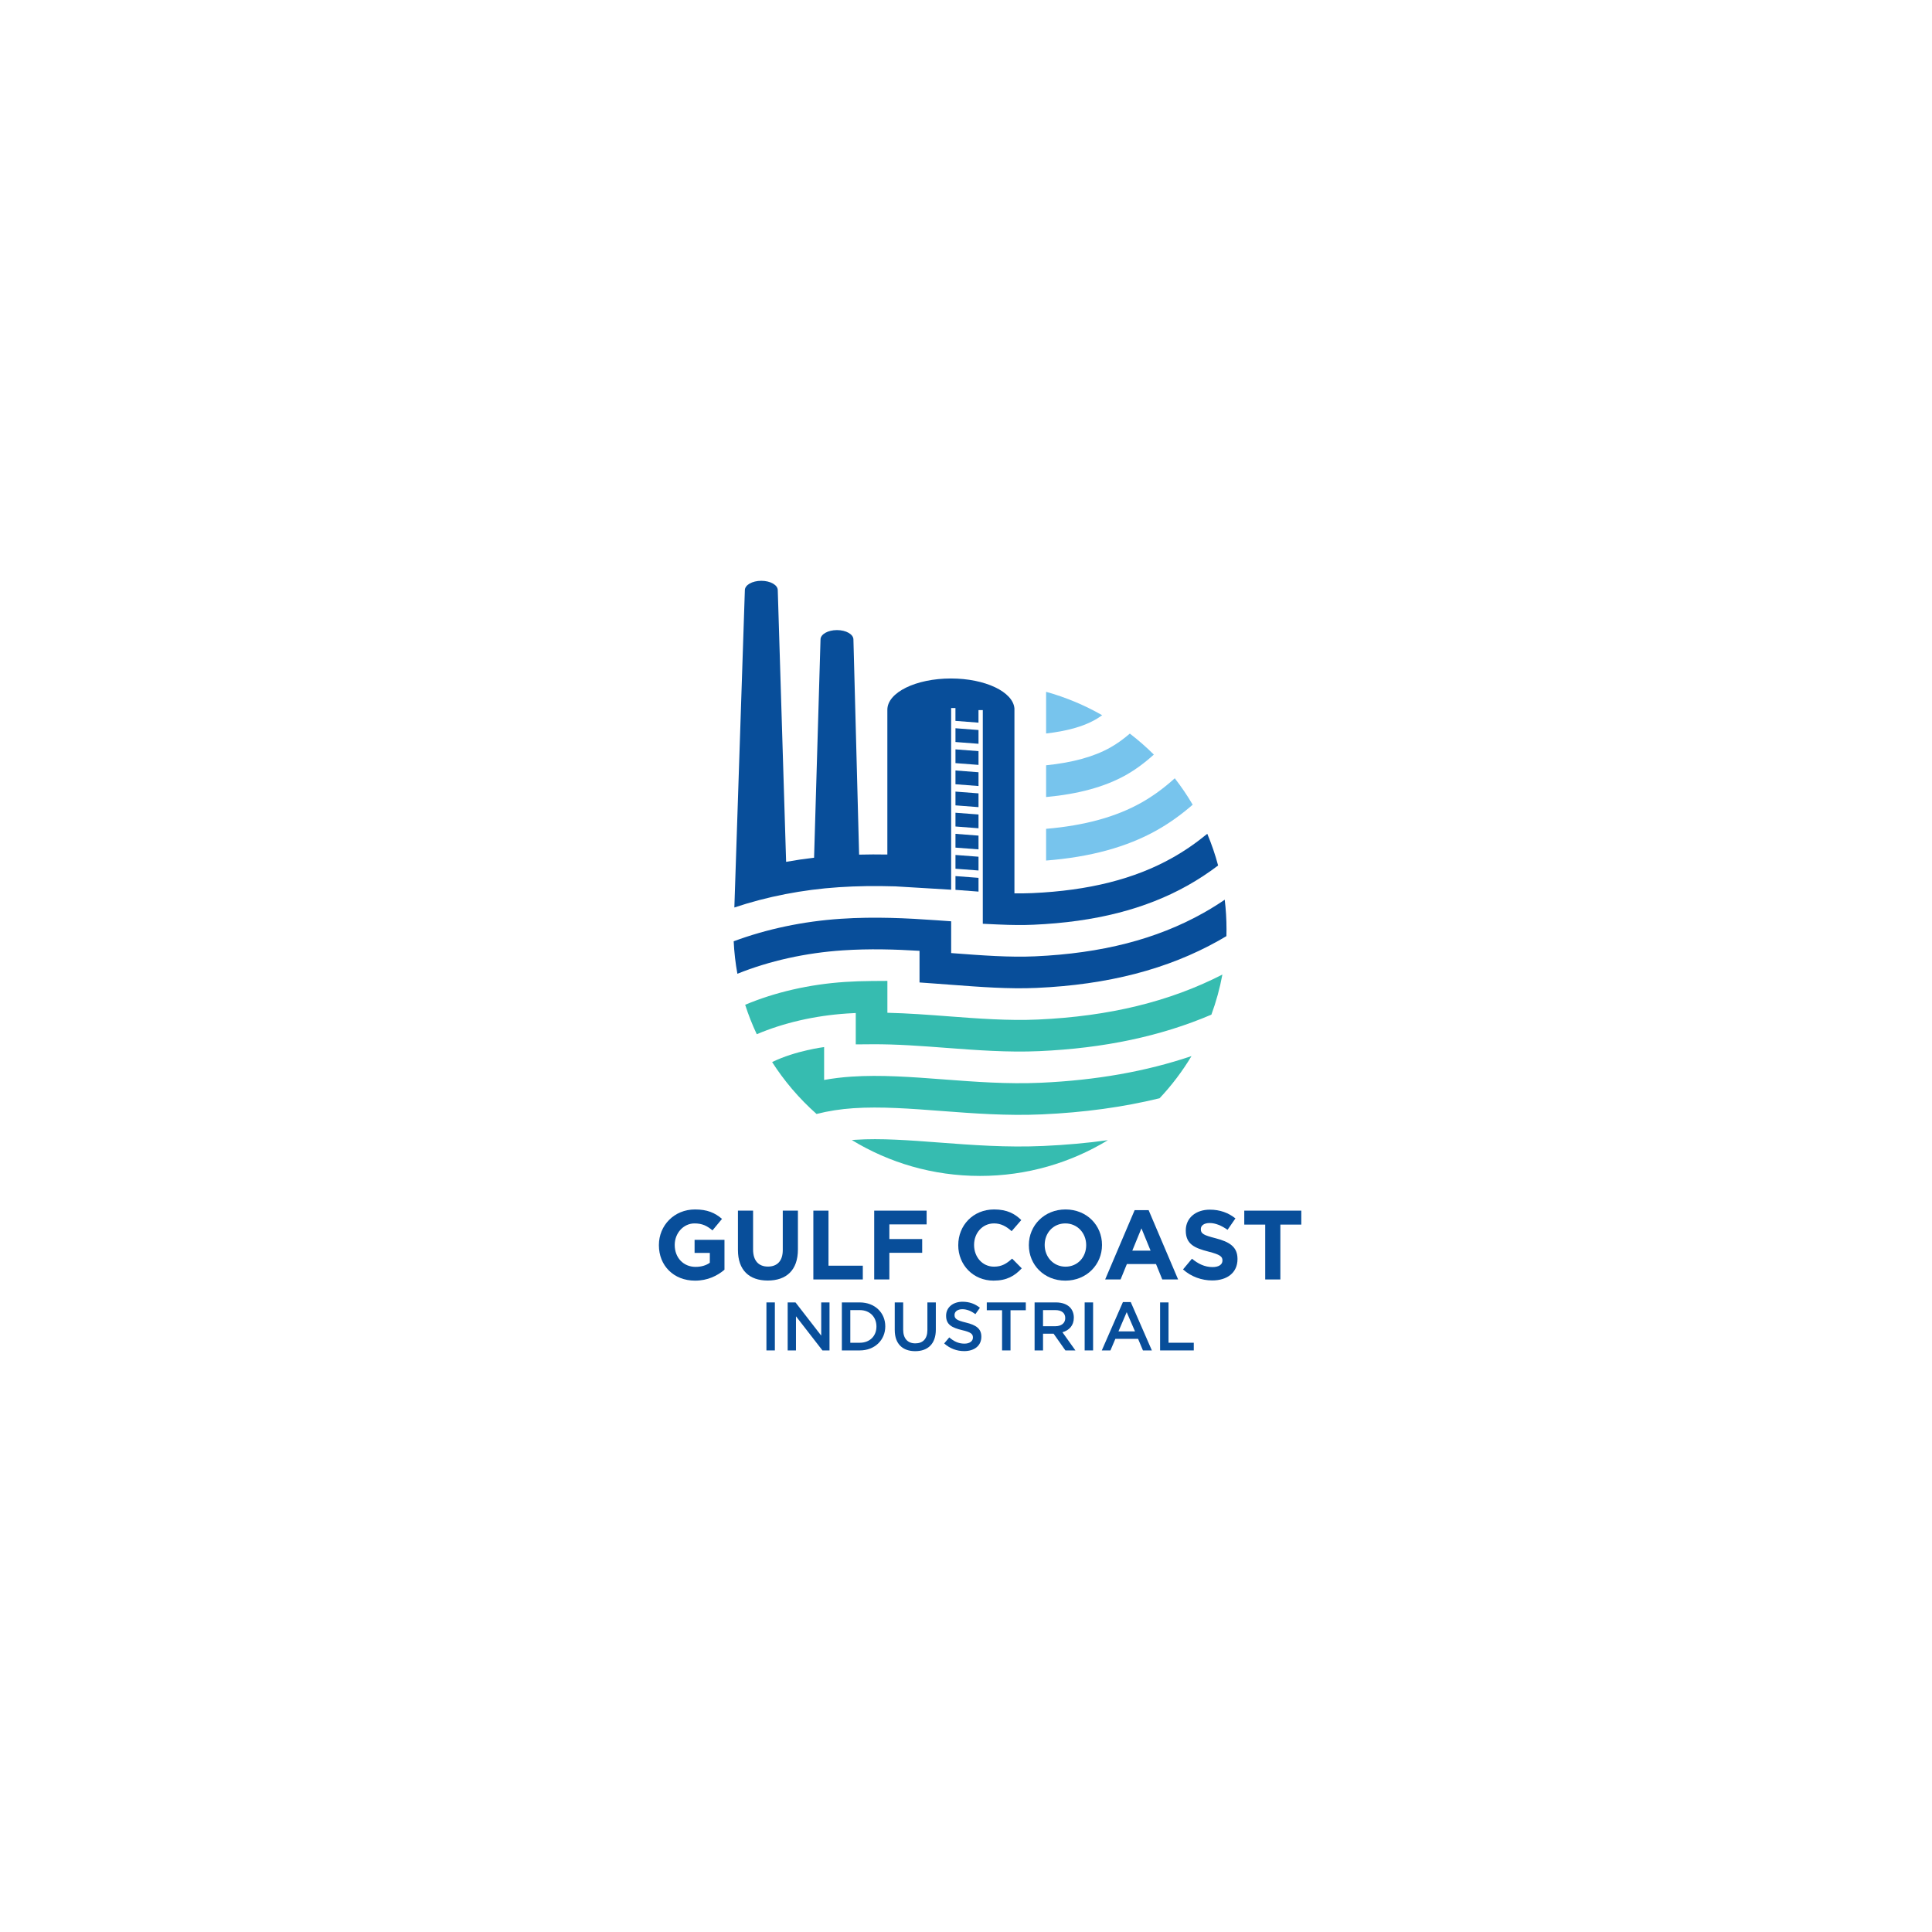 <svg xmlns="http://www.w3.org/2000/svg" id="Layer_1" viewBox="0 0 180 180"><defs><style>.cls-1{fill:#084e9a;}.cls-2{fill:#36bcb0;}.cls-3{fill:#77c4ed;}</style></defs><path class="cls-1" d="M71.406,121.343h.786v4.473h-.786v-4.473Z"></path><path class="cls-1" d="M73.386,121.343h.729l2.396,3.093v-3.093h.773v4.473h-.658l-2.467-3.182v3.182h-.773v-4.473Z"></path><path class="cls-1" d="M78.434,121.343h1.668c1.406,0,2.377.965,2.377,2.224v.013c0,1.259-.971,2.236-2.377,2.236h-1.668v-4.473ZM79.221,122.059v3.042h.882c.939,0,1.553-.633,1.553-1.508v-.013c0-.875-.613-1.521-1.553-1.521h-.882Z"></path><path class="cls-1" d="M83.361,123.918v-2.575h.786v2.543c0,.831.428,1.272,1.131,1.272.697,0,1.125-.415,1.125-1.24v-2.575h.786v2.537c0,1.335-.754,2.006-1.923,2.006-1.163,0-1.904-.671-1.904-1.968Z"></path><path class="cls-1" d="M87.968,125.164l.473-.562c.428.371.863.582,1.412.582.486,0,.792-.23.792-.562v-.013c0-.32-.179-.492-1.01-.684-.952-.23-1.489-.511-1.489-1.335v-.013c0-.767.639-1.297,1.527-1.297.652,0,1.169.198,1.623.562l-.422.594c-.403-.3-.805-.46-1.214-.46-.46,0-.729.236-.729.53v.013c0,.345.204.498,1.067.703.946.23,1.431.569,1.431,1.31v.013c0,.837-.658,1.335-1.597,1.335-.684,0-1.329-.236-1.866-.716Z"></path><path class="cls-1" d="M93.361,122.072h-1.425v-.729h3.636v.729h-1.425v3.744h-.786v-3.744Z"></path><path class="cls-1" d="M96.39,121.343h1.994c.562,0,1.003.166,1.291.447.236.243.371.575.371.965v.013c0,.735-.441,1.176-1.061,1.355l1.208,1.693h-.933l-1.099-1.559h-.984v1.559h-.786v-4.473ZM98.326,123.561c.562,0,.92-.294.92-.748v-.013c0-.479-.345-.741-.926-.741h-1.144v1.502h1.15Z"></path><path class="cls-1" d="M101.055,121.343h.786v4.473h-.786v-4.473Z"></path><path class="cls-1" d="M104.62,121.311h.729l1.968,4.505h-.831l-.454-1.08h-2.115l-.46,1.08h-.805l1.968-4.505ZM105.745,124.04l-.773-1.789-.767,1.789h1.54Z"></path><path class="cls-1" d="M108.083,121.343h.786v3.757h2.352v.716h-3.138v-4.473Z"></path><path class="cls-1" d="M61.388,116.016v-.018c0-1.823,1.42-3.316,3.362-3.316,1.154,0,1.85.311,2.519.879l-.889,1.072c-.495-.412-.934-.65-1.676-.65-1.026,0-1.841.907-1.841,1.997v.018c0,1.173.806,2.034,1.942,2.034.513,0,.971-.128,1.328-.385v-.916h-1.42v-1.218h2.785v2.785c-.66.559-1.566,1.017-2.739,1.017-1.997,0-3.371-1.401-3.371-3.298Z"></path><path class="cls-1" d="M68.752,116.456v-3.664h1.411v3.627c0,1.044.522,1.585,1.383,1.585s1.383-.522,1.383-1.539v-3.673h1.411v3.618c0,1.942-1.09,2.895-2.812,2.895s-2.776-.962-2.776-2.849Z"></path><path class="cls-1" d="M75.778,112.792h1.411v5.13h3.197v1.282h-4.608v-6.412Z"></path><path class="cls-1" d="M81.448,112.792h4.883v1.282h-3.472v1.365h3.059v1.282h-3.059v2.482h-1.411v-6.412Z"></path><path class="cls-1" d="M89.279,116.016v-.018c0-1.823,1.374-3.316,3.343-3.316,1.209,0,1.933.403,2.528.989l-.898,1.035c-.495-.449-.998-.724-1.64-.724-1.081,0-1.859.898-1.859,1.997v.018c0,1.099.76,2.015,1.859,2.015.733,0,1.182-.293,1.685-.751l.898.907c-.659.705-1.392,1.145-2.629,1.145-1.887,0-3.288-1.456-3.288-3.298Z"></path><path class="cls-1" d="M95.856,116.016v-.018c0-1.823,1.438-3.316,3.417-3.316s3.398,1.475,3.398,3.298v.018c0,1.823-1.438,3.316-3.417,3.316s-3.398-1.475-3.398-3.298ZM101.197,116.016v-.018c0-1.099-.806-2.015-1.942-2.015s-1.924.898-1.924,1.997v.018c0,1.099.806,2.015,1.942,2.015s1.924-.898,1.924-1.997Z"></path><path class="cls-1" d="M105.713,112.746h1.301l2.748,6.458h-1.475l-.586-1.438h-2.712l-.586,1.438h-1.438l2.748-6.458ZM107.197,116.52l-.852-2.079-.852,2.079h1.704Z"></path><path class="cls-1" d="M110.219,118.27l.834-.999c.577.476,1.182.779,1.915.779.577,0,.925-.229.925-.605v-.018c0-.357-.22-.54-1.292-.815-1.292-.33-2.125-.687-2.125-1.96v-.018c0-1.163.934-1.933,2.244-1.933.934,0,1.731.293,2.382.815l-.733,1.062c-.568-.394-1.127-.632-1.667-.632s-.824.247-.824.559v.018c0,.421.275.559,1.383.843,1.301.339,2.034.806,2.034,1.924v.018c0,1.273-.971,1.988-2.354,1.988-.971,0-1.951-.339-2.721-1.026Z"></path><path class="cls-1" d="M117.877,114.093h-1.951v-1.301h5.313v1.301h-1.951v5.111h-1.411v-5.111Z"></path><polygon class="cls-1" points="89.019 75.034 91.166 75.199 91.166 73.917 89.019 73.752 89.019 75.034"></polygon><polygon class="cls-1" points="89.019 73.067 91.166 73.232 91.166 71.949 89.019 71.784 89.019 73.067"></polygon><polygon class="cls-1" points="89.019 77.002 91.166 77.167 91.166 75.884 89.019 75.72 89.019 77.002"></polygon><polygon class="cls-1" points="89.019 69.132 91.166 69.296 91.166 68.014 89.019 67.849 89.019 69.132"></polygon><polygon class="cls-1" points="89.019 71.099 91.166 71.264 91.166 69.982 89.019 69.817 89.019 71.099"></polygon><polygon class="cls-1" points="89.019 82.905 91.166 83.069 91.166 81.787 89.019 81.622 89.019 82.905"></polygon><path class="cls-1" d="M112.481,77.682c-1.059.869-2.146,1.616-3.268,2.245-3.517,1.974-7.782,3.047-13.039,3.282-.505.022-1.056.029-1.661.021v-17.227s0,0,0,0c-.134-1.552-2.731-2.79-5.917-2.79-3.271,0-5.923,1.305-5.923,2.915,0,.003 0.0.006 0.0.009h-0l-0,13.478c-.908-.016-1.781-.013-2.631.009l-.53-20.043h-0v-.001c0-.484-.686-.876-1.533-.876s-1.533.392-1.533.876c0,0,0,0,0,.001h-0l-.6,20.331c-.876.102-1.745.229-2.605.383l-.778-25.306s0-.001,0-.001c0-.484-.686-.876-1.533-.876s-1.533.392-1.533.876c0,.001 0.0.002 0.0.003,0,0-.977,29.542-.978,29.558,3.052-1.02,6.351-1.665,9.725-1.889,1.656-.11,3.383-.136,5.279-.079l5.193.312v-16.928h.401v1.198l2.147.165v-1.169h.401v19.907l1.407.065c1.282.059,2.372.066,3.332.023,5.728-.256,10.422-1.452,14.349-3.657.97-.544,1.914-1.164,2.836-1.861-.271-1.014-.609-2.001-1.011-2.955Z"></path><polygon class="cls-1" points="89.019 78.97 91.166 79.134 91.166 77.852 89.019 77.687 89.019 78.97"></polygon><polygon class="cls-1" points="89.019 80.937 91.166 81.102 91.166 79.819 89.019 79.655 89.019 80.937"></polygon><path class="cls-1" d="M114.105,83.824c-.657.447-1.326.862-2.007,1.244-4.339,2.435-9.461,3.753-15.661,4.031-2.391.107-4.929-.085-7.625-.289-.065-.005-.129-.01-.194-.015v-2.96l-1.37-.097c-2.755-.195-5.741-.347-8.908-.137-3.5.232-6.902.951-9.984,2.096.049,1.028.165,2.038.345,3.026,2.989-1.2,6.353-1.95,9.834-2.181,2.482-.165,4.877-.092,7.135.045v2.947l1.368.098c.519.037,1.038.076,1.561.116,2.778.21,5.402.409,7.97.294,6.67-.298,12.221-1.739,16.971-4.405.242-.136.483-.276.722-.419.006-.21.009-.421.009-.632,0-.936-.057-1.858-.166-2.764Z"></path><path class="cls-2" d="M91.3,109.559c4.365,0,8.445-1.217,11.92-3.331-1.932.267-3.927.446-5.993.539-3.447.156-6.64-.086-9.727-.32l-.023-.002c-2.791-.211-5.428-.41-7.771-.255-.116.008-.231.017-.345.026,3.479,2.121,7.566,3.343,11.939,3.343Z"></path><path class="cls-2" d="M111.008,98.394c-4.243,1.433-8.89,2.253-14.044,2.484-3.095.139-6.114-.089-9.029-.31h0c-3.009-.228-5.857-.443-8.619-.26-.867.058-1.714.161-2.535.309v-3.063s-2.63.319-4.844,1.397c.552.862,1.16,1.684,1.819,2.462.035.042.078.092.078.092.694.811,1.442,1.573,2.241,2.281,1.08-.276,2.234-.457,3.437-.537,2.553-.17,5.294.038,8.195.258l.012.001c3.002.227,6.105.462,9.377.315,3.902-.174,7.535-.672,10.94-1.501,1.125-1.196,2.123-2.512,2.972-3.927Z"></path><path class="cls-2" d="M113.885,90.798c-4.907,2.52-10.544,3.893-17.184,4.19-2.747.123-5.587-.092-8.333-.3-1.862-.141-3.775-.286-5.692-.33v-2.97l-1.484.01c-.85.006-1.677.035-2.461.087-3.322.221-6.515.954-9.306,2.128.302.943.664,1.858,1.081,2.743,2.505-1.064,5.395-1.73,8.421-1.931.265-.018.532-.032.802-.044v2.922l1.484-.011c2.29-.018,4.65.162,6.933.335,2.833.214,5.762.436,8.688.305,6.039-.27,11.32-1.388,16.027-3.399.443-1.201.787-2.45,1.026-3.736Z"></path><path class="cls-3" d="M111.12,74.972c-.504-.858-1.061-1.679-1.668-2.461-1.021.922-2.059,1.678-3.124,2.276-2.363,1.326-5.274,2.126-8.865,2.433v2.955c4.132-.327,7.516-1.252,10.308-2.818,1.149-.645,2.262-1.437,3.35-2.385Z"></path><path class="cls-3" d="M105.263,68.348c-.609.525-1.214.958-1.82,1.298-1.52.853-3.488,1.399-5.98,1.654v2.959c3.044-.284,5.485-.956,7.423-2.043.882-.495,1.751-1.131,2.615-1.914-.702-.698-1.45-1.351-2.237-1.954Z"></path><path class="cls-3" d="M97.463,64.454v3.882c1.93-.221,3.426-.637,4.537-1.26.227-.127.456-.275.687-.441-1.627-.93-3.379-1.667-5.224-2.18Z"></path></svg>